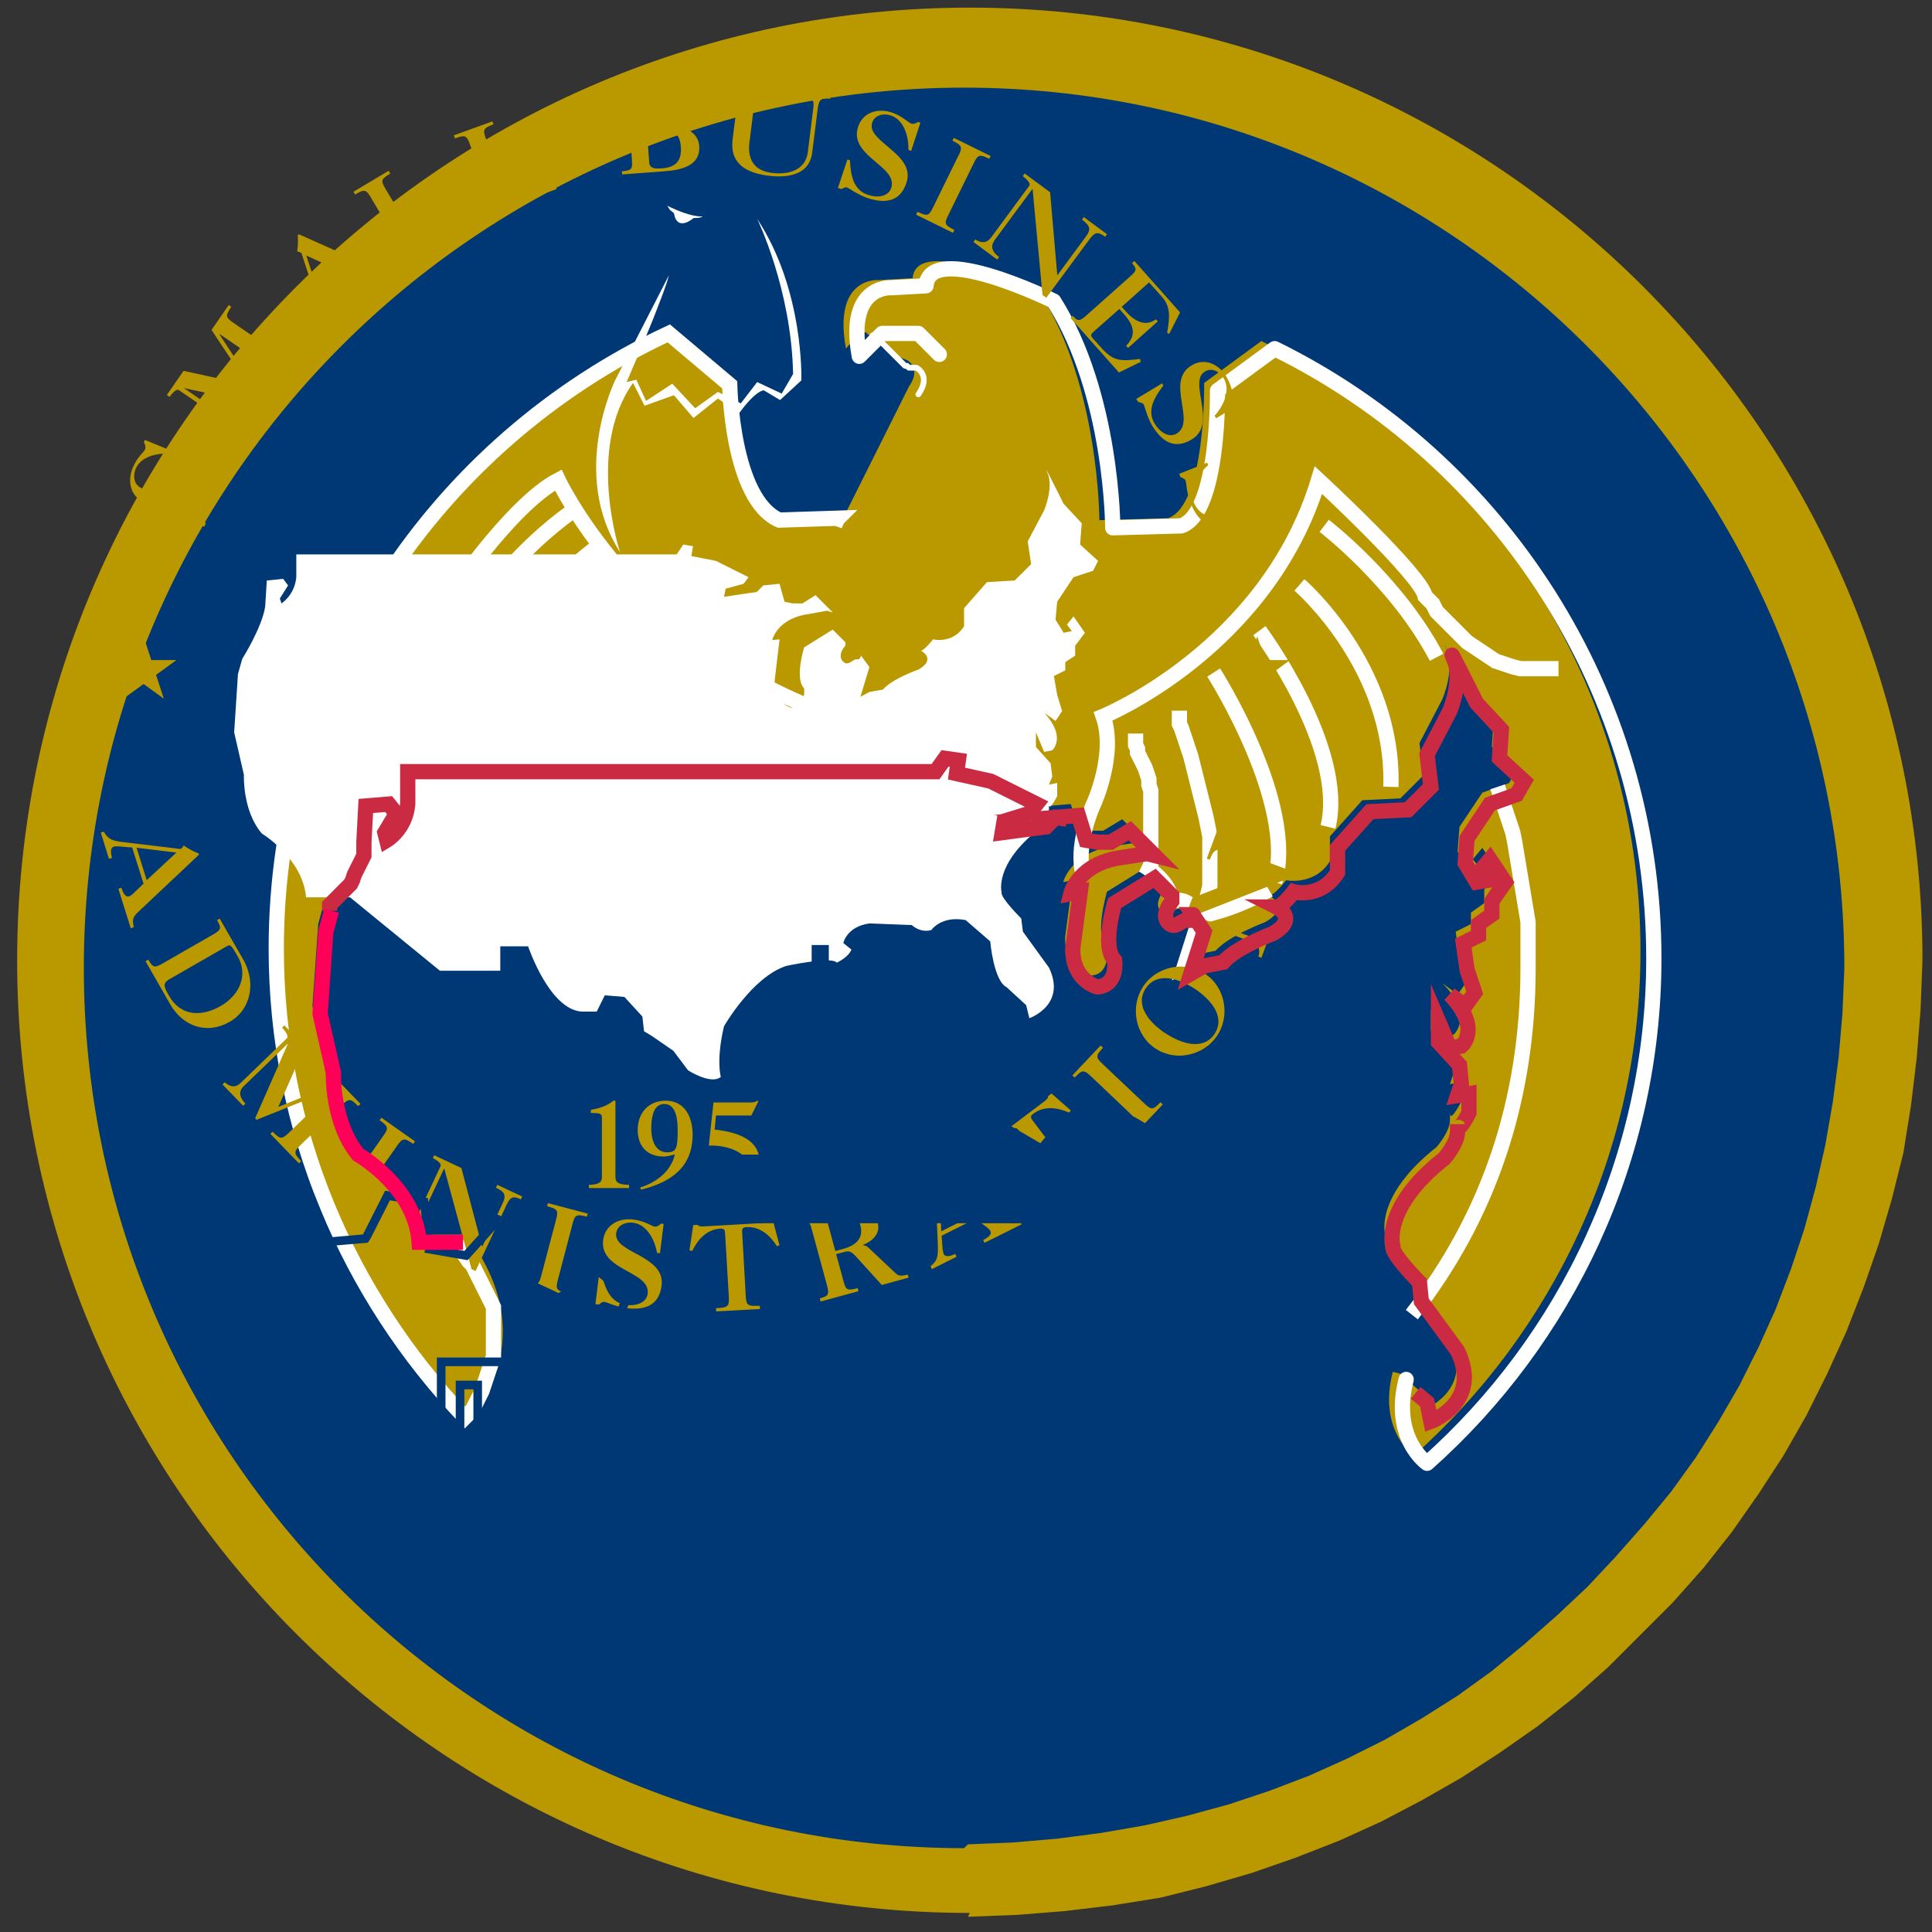 <?xml version="1.0" encoding="UTF-8" standalone="no"?>
<svg xmlns:rdf="http://www.w3.org/1999/02/22-rdf-syntax-ns#" xmlns="http://www.w3.org/2000/svg" height="365" width="365" version="1.1" preserveAspectRatio="none" xmlns:cc="http://creativecommons.org/ns#" xmlns:dc="http://purl.org/dc/elements/1.1/" viewBox="0 0 0.507 0.507">
 <rect x="0" y="0" width="0.507" height="0.507" fill="#333333" stroke="none"/>
 <g stroke-miterlimit="10.433" transform="matrix(.5 0 0 .5 .004 .003)">
  <g stroke-width="0">
   <path d="m0.5 1 0.026-0.001 0.025-0.002 0.025-0.003 0.025-0.004 0.024-0.006 0.024-0.007 0.023-0.008 0.023-0.009 0.022-0.01 0.021-0.011 0.021-0.012 0.02-0.013 0.02-0.014 0.019-0.015 0.018-0.016 0.017-0.017 0.017-0.017 0.016-0.018 0.015-0.019 0.014-0.02 0.013-0.02 0.012-0.021 0.011-0.022 0.01-0.022 0.009-0.023 0.008-0.023 0.007-0.024 0.006-0.024 0.004-0.025 0.003-0.025 0.002-0.025l0.001-0.026c0-0.276-0.224-0.5-0.5-0.5-0.276 0-0.5 0.224-0.5 0.5 0 0.276 0.224 0.5 0.5 0.5z" fill="#ba9900"/>
   <path d="m0.5 0.962 0.024-0.001 0.023-0.002 0.023-0.003 0.023-0.004 0.022-0.005 0.022-0.006 0.021-0.007 0.021-0.008 0.02-0.009 0.02-0.01 0.019-0.011 0.019-0.012 0.018-0.013 0.017-0.014 0.017-0.015 0.016-0.015 0.015-0.016 0.015-0.017 0.014-0.017 0.013-0.018 0.012-0.019 0.011-0.019 0.01-0.02 0.009-0.02 0.008-0.021 0.007-0.021 0.006-0.022 0.005-0.022 0.004-0.023 0.003-0.023 0.002-0.023 0.001-0.024c0-0.255-0.207-0.462-0.462-0.462-0.255 0-0.462 0.207-0.462 0.462 0 0.255 0.207 0.462 0.462 0.462z" fill="#003876"/>
   <path d="m0.727 0.715 0.01 0.009 0.002 0.01s0.027-0.01 0.014-0.037l-0.019-0.026-0.001-0.01s-0.015-0.015-0.014-0.019c0 0-0.006-0.02 0.027-0.046 0 0 0.007-0.008 0.007-0.014v-0.004c0 0.006 0.006-0.006 0.006-0.006v-0.01l-0.006 0.001 0.002-0.006-0.001-0.01-0.011-0.012v-0.011l0.006 0.014 0.006-0.001s0.011-0.01-0.006-0.027l0.008 0.006 0.005-0.007-0.004-0.012-0.002-0.014 0.008-0.004v-0.006l0.007-0.005v-0.007l0.007-0.01-0.008-0.012-0.005 0.006 0.004 0.005-0.006 0.001-0.006-0.01 0.001-0.013 0.012-0.018 0.014-0.005 0.004-0.007-0.013-0.012 0.001-0.015-0.013-0.014s-0.017-0.033-0.012-0.023c0.005 0.011-0.002 0.027-0.002 0.027l-0.012 0.023 0.002 0.017-0.012 0.012-0.02 0.001-0.017 0.019v0.013c-0.008 0.013-0.023 0.01-0.023 0.01s-0.006 0.008-0.009 0.008c0 0 0.012 0.006-0.002 0.014 0 0-0.019 0.007-0.026 0.015l-0.01 0.002-0.007 0.004 0.007-0.022-0.006-0.009c0.001 0-0 0.002-0.001 0.003-0.001 0-0.002-0-0.003 0-0.003 0.001-0.005 0.004-0.008 0.002-0.004-0.003-0.002-0.008 0.001-0.012 0-0.001 0-0.002 0-0.003l-0.009-0.009-0.021 0.013s-0.007 0.023 0 0.03c0 0 0.002 0.014-0.009 0.014 0 0-0.013-0.002-0.013-0.02l0.004-0.03-0.005 0.001s0.004-0.016 0.027-0.019l0.013-0.002 0.004 0.001-0.013-0.013-0.01 0.006h-0.007l-0.006-0.001-0.004-0.013-0.012 0.001 0.006 0.001-0.006-0.001-0.005 0.005-0.008 0.001-0.015 0.002 0.001-0.006 0.013-0.004 0.004-0.005-0.024-0.012-0.018-0.004 0.001-0.007-0.007-0.001-0.005 0.007h-0.277v0.017c-0.001 0.013-0.011 0.019-0.011 0.019l-0.001-0.004 0.006-0.01-0.004-0.005-0.012 0.001-0.001 0.019c-0.002 0.015-0.017 0.038-0.017 0.038l-0.003 0.011-0.003 0.043 0.007 0.031s-0.001 0.026 0.013 0.043c0 0 0.03 0.018 0.032 0.046h0.026l0.002-0.001c0.043 0.056 0.003 0.096 0.003 0.096-0.061-0.064-0.099-0.151-0.099-0.246 0-0.143 0.084-0.266 0.206-0.323l0.032 0.027s0.001 0.06 0.026 0.071l0.031-0.001 0.034-0.068c0.007-0.01-0.001-0.014-0.001-0.014-0.011-0.004-0.022-0.015-0.022-0.015l0.001 0c-0.007 0.003-0.011 0.009-0.011 0.009-0.007-0.038 0.017-0.036 0.017-0.036l0.018-0.001c0.002-0.024 0.067 0.008 0.067 0.008 0.031 0.049 0.031 0.119 0.031 0.119l0.036-0.001c0.02-0.007 0.019-0.071 0.019-0.071l0.03-0.022c0.118 0.058 0.199 0.18 0.199 0.32 0 0.105-0.046 0.2-0.119 0.265 0 0-0.019-0.013-0.011-0.044v-0z" fill="#ba9900"/>
  </g>
  <path stroke-linejoin="round" d="m0.485 0.18-0.001-0.001-0.001-0.001-0.001-0.001-0.001-0.001-0.001-0.001-0.001-0.001-0.001-0.001-0.001-0.001-0.001-0.001-0.001-0.001-0.001-0.001-0.001-0-0.001-0-0.001-0-0.001-0-0.001-0-0.001-0-0.001-0-0.001-0-0.001-0h-0.001-0.001-0.001l-0.001 0-0.001 0-0.001 0-0.001 0-0.001 0-0.002 0-0.001 0.001-0.001 0.001-0.001 0.001-0.001 0.001-0.001 0.001-0.001 0.001-0.001 0.001-0.001 0.001-0.001 0.001-0.001 0.001-0.001 0.001-0.001 0.001-0 0-0 0-0 0-0 0-0 0-0 0-0 0v0 0c-0.007-0.038 0.017-0.036 0.017-0.036l0.018-0.001c0.002-0.024 0.067 0.008 0.067 0.008 0.031 0.049 0.031 0.119 0.031 0.119l0.036-0.001c0.02-0.007 0.019-0.071 0.019-0.071l0.03-0.022c0.118 0.058 0.199 0.18 0.199 0.32 0 0.105-0.046 0.2-0.119 0.265 0 0-0.019-0.013-0.011-0.044" stroke="#fff" stroke-linecap="round" stroke-width=".008" fill="none"/>
  <path stroke-linejoin="round" d="m0.45 0.17v0 0h0v0l0 0 0 0 0 0 0 0 0 0 0 0 0 0 0 0 0 0 0.001 0.001 0.001 0 0.001 0.001 0.001 0.001 0.001 0.001 0.001 0.001 0.001 0.001 0.001 0.001 0.001 0.001 0.001 0.001 0.001 0.001 0.001 0.001 0.001 0.001 0.001 0.001 0.001 0.001 0.001 0.001 0.001 0.001 0.001 0 0.001 0.001 0.001 0 0.001 0 0.001 0 0.001 0s0.008 0.004 0.001 0.014" stroke="#fff" stroke-linecap="round" stroke-width=".003" fill="none"/>
  <path d="m342.24 102.01 1.328 2.125 2.127 1.727c1.727 10.228 10.293 2.59 10.293 2.59 4.25 0 4.715-0.863 4.715-0.863h-0.664-0.664l-0.73-0.066-0.73-0.066-0.73-0.133-0.73-0.133-0.797-0.133-0.732-0.199-0.797-0.199-0.73-0.199-0.797-0.266-0.73-0.199-0.797-0.266-0.73-0.266-0.732-0.266-0.73-0.266-0.664-0.266-0.664-0.266-0.664-0.266-0.598-0.266-0.598-0.266-0.531-0.266-0.531-0.199-0.465-0.199-0.398-0.199-0.398-0.199-0.133-0.066-0.199-0.066-0.133-0.066-0.133-0.066-0.133-0.066-0.066-0.066-0.133-0.066h-0.066v-0.066h-0.066-0.064zm47.152 6.84s17.997 36.859 18.861 81.424l-5.977 10.295-12.885-6.043-8.566 11.156-12.021-5.977-11.955 8.566-12.021-12.883-13.748 9.031-5.113-11.158-5.115 1.264v-0.066l0.066-0.199 0.135-0.199 0.133-0.266 0.133-0.266 0.133-0.398 0.199-0.398 0.199-0.465 0.199-0.531 0.266-0.533 0.266-0.598 0.266-0.664 0.266-0.664 0.664-1.527 0.664-1.594 0.797-1.793 0.797-1.861 0.863-1.992 0.863-2.059 0.863-2.191 0.93-2.191 0.996-2.258 1.926-4.715 1.926-4.717 1.859-4.715 0.863-2.258 0.863-2.258 0.863-2.191 0.799-2.125 0.73-1.992 0.664-1.926 0.664-1.861 0.531-1.66 0.465-1.594 0.199-0.73 0.199-0.664-28.293 55.256s-23.976 48.882 2.59 90.059c0 0-17.997-53.996 6.842-88.73l6.043 11.955 15.408-5.512 10.295 11.953 12.818-10.227 11.156 7.703s7.704-11.156 12.885-12.02l8.568 5.113 11.156-10.295s1.661-47.087-23.178-84.811zm151.73 131.72c0.004 0.08 0.195 0.547 0.627 1.51 3.387 7.771-1.727 19.727-1.727 19.727l-8.635 16.338 1.795 11.953-8.635 8.568-14.545 0.863-12.021 13.682v9.498c-5.977 9.431-16.271 6.84-16.271 6.84s-4.515 5.777-6.375 5.977c0 0 8.501 4.252-1.328 9.896 0 0-13.681 4.716-18.596 10.494l-7.107 1.262-4.715 2.523 4.715-15.607-4.467-6.125c0.164 0.525-0.424 1.553-0.979 1.941-0.465 0.332-1.395-0.066-1.992 0.199-2.059 0.93-3.919 3.121-5.979 1.461-2.856-2.258-1.66-5.912 0.664-8.502 0.332-0.398 0.133-1.328 0.133-1.992l-6.641-6.641-15.01 9.365s-5.114 16.337 0 21.451c0 0 1.261 9.83-6.443 10.295 0 0-9.031-1.727-9.031-14.146l2.59-21.852-3.852 0.398s2.589-11.556 19.326-13.682l9.363-1.727 3.057 0.863-9.033-9.031-6.84 4.316h-5.182l-4.25-0.863-2.59-9.43-8.566 0.863-3.387 3.453-6.045 0.863-11.158 1.66 0.863-4.25 9.432-2.59 2.59-3.453-17.135-8.568-12.885-2.523 0.863-5.18-5.113-0.863-3.455 5.18h-199.64v11.955c-0.863 9.431-7.771 13.748-7.771 13.748l-0.863-2.59 4.316-6.842-2.59-3.453-8.566 0.863-0.863 13.748c-1.727 11.091-12.021 27.361-12.021 27.361l-2.258 7.971-1.992 30.617 5.115 22.314s-0.864 18.862 9.43 30.816c0 0 21.453 12.884 23.18 33.473h23.111l47.154 38.521h31.68v-12.818h14.611s11.158 33.406 28.293 34.27h7.703l4.25-8.566 10.295 0.863 9.432 10.293 0.863 7.705 4.25 2.59 11.156 7.703 7.705 10.229s12.021 7.77 17.201 3.453c0 0-2.59-8.566 1.66-26.564 0 0 14.611-25.702 32.609-31.68 0 0 23.976-5.18 26.566-1.727 0 0 5.976-2.591 7.703-6.842l-4.25-3.453s1.661-8.568 13.682-10.295l22.25 0.863s4.316 4.317 10.293 2.59c0 0 5.18-7.703 17.998-5.18l12.885 11.156s1.727 20.589 8.568 24.043l10.293 9.432 1.662 6.84s19.724-6.841 10.293-26.566l-13.682-18.861-0.863-6.906s-11.156-11.091-10.293-13.682c0 0-4.251-14.545 19.725-33.406 0 0 5.113-6.044 5.113-10.295v-2.59c0 4.317 4.318-4.25 4.318-4.25v-6.906l-4.318 0.863 1.727-4.252-0.863-6.906-7.703-8.568v-7.703l4.316 10.293 4.252-0.863s7.703-6.84-4.252-19.725l5.979 4.316 3.453-5.18-2.59-8.5-1.727-9.896v-0.002l5.977-2.988v-4.316l5.182-3.387v-5.182l5.113-6.84-5.977-8.568-3.455 4.318 2.59 3.387-4.316 0.863-4.252-6.842 0.863-9.43 8.568-12.885 10.295-3.387 2.59-5.182-9.432-8.566 0.863-11.158-9.498-10.229s-9.152-18.407-9.127-17.848zm-97.285 97.398c-0.033-0.104-0.083-0.195-0.182-0.25l0.182 0.25z" transform="scale(.001)" stroke-width="0" fill="#fff"/>
  <path d="m0.588 0.379 0 0v0l0 0 0 0 0 0 0 0 0 0 0 0.001 0 0.001 0 0.001 0 0.001 0 0.002 0.001 0.002 0 0.002 0.001 0.002 0.001 0.002 0.001 0.002 0.001 0.002 0.001 0.003 0.001 0.003 0 0.003 0.001 0.003 0 0.003 0 0.003 0 0.003 0 0.003 0 0.003 0 0.003 0 0.003 0 0.003v0.003l-0 0.003-0 0.003-0 0.003-0 0.003-0.001 0.002s0.011 0.007 0.012 0.017c0 0 0.011-0.004 0.014 0.011l-0.007 0.022 0.007-0.004m-0.01-0.129 0 0 0 0 0 0 0 0 0 0.001 0 0.001 0 0.001 0 0.001 0 0.001 0 0.001 0 0.001 0.001 0.002 0.001 0.003 0.001 0.003 0.001 0.003 0.001 0.003 0.001 0.003 0.001 0.004 0.001 0.004 0.001 0.004 0.001 0.004 0.001 0.004 0.001 0.004 0.001 0.004 0.001 0.004 0.001 0.005 0.001 0.005 0 0.005 0 0.004 0 0.005v0.004l-0 0.004-0 0.004-0.001 0.004-0.001 0.004-0.001 0.002-0.001 0.002-0.001 0.002-0.001 0.002s0.018-0.003 0.037-0.014m-0.029-0.114s0.044 0.069 0.032 0.11m-0.008-0.132s0.046 0.062 0.036 0.103m-0.015-0.127s0.05 0.043 0.048 0.106m-0.035-0.137s0.038 0.029 0.059 0.069m0.032 0.068 0.002 0.006 0.002 0.006 0.002 0.006 0.002 0.006 0.001 0.005 0.001 0.006 0.001 0.006 0.001 0.006 0.001 0.006 0.001 0.006 0.001 0.006 0.001 0.006 0 0.006 0 0.006 0 0.006 0 0.006c0 0.07-0.021 0.131-0.061 0.182m-0.501-0.037l0.002 0.003 0.002 0.003 0.002 0.003 0.002 0.002 0.001 0.002 0.001 0.002 0.001 0.002 0.001 0.002 0.001 0.002 0.001 0.002 0.001 0.002 0.001 0.002 0.001 0.002 0.001 0.002 0.001 0.002 0 0.002 0 0.002 0 0.002 0 0.002 0 0.002 0 0.002 0 0.002-0 0.004-0 0.004-0 0.004-0.001 0.003-0.001 0.003-0.001 0.003-0.001 0.003-0.001 0.003-0.001 0.003-0.001 0.002-0.001 0.002-0.001 0.002-0.001 0.002-0.001 0.002-0.001 0.001-0.001 0.001-0.001 0.001-0.001 0.001-0 0-0 0-0 0-0 0-0 0c-0.061-0.064-0.099-0.151-0.099-0.246 0-0.143 0.084-0.266 0.206-0.323l0.032 0.027s0.001 0.06 0.026 0.071l0.031-0.001s-0.001 0.001-0.002 0.004m-0.259 0.072 0 0h0l0 0 0 0 0 0 0 0 0 0 0.001 0 0.001 0 0.001 0 0.001 0 0.002 0 0.002 0 0.002 0 0.002 0 0.002 0h0.002l0.002-0 0.002-0 0.002-0 0.002-0.001 0.003-0.001 0.003-0.001 0.003-0.001 0.001-0.001 0.001-0.001 0.001-0.001 0.001-0.001 0.001-0.001 0.001-0.001 0.001-0.001 0.001-0.001 0.001-0.001 0.001-0.001 0.001-0.001 0.001-0.001 0.001-0.001 0.001-0.001 0.001-0.001 0.001-0.001 0.001-0.002 0.001-0.002 0.001-0.002 0.001-0.002 0.001-0.002 0.001-0.002s0.034-0.051 0.059-0.064c0 0 0.038 0.081 0.132 0.119m-0.124-0.103s-0.062 0.04-0.088 0.126m0.025-0.054v0 0l-0 0v0 0.001l0 0.001v0.001l0 0.001 0 0.001 0 0.001 0 0.001 0 0.001 0 0.001 0 0.002 0.001 0.002 0.001 0.002 0.001 0.002 0.001 0.002 0.001 0.002 0.001 0.002 0.001 0.002 0.001 0.002 0.001 0.002 0.002 0.002 0.002 0.002 0.002 0.002 0.002 0.002 0.002 0.002 0.001 0.001 0.001 0.001 0.001 0.001 0.001 0.001 0.001 0.001 0.001 0.001 0.001 0.001 0.001 0.001s-0.013-0.055 0.05-0.101m-0.017 0.104s-0.014-0.04 0.039-0.08m-0.001 0.08s-0.004-0.037 0.026-0.058m0.014 0.058s-0.006-0.03 0.011-0.039m0.018 0.039s-0.004-0.025 0.004-0.027m0.409-0.012-0.002 0-0.002 0h-0.002-0.002l-0.002-0-0.002-0-0.002-0-0.002-0-0.002-0-0.002-0-0.004-0.001-0.003-0.001-0.003-0.001-0.003-0.001-0.003-0.002-0.003-0.002-0.003-0.002-0.003-0.002-0.003-0.002-0.002-0.002-0.002-0.002-0.002-0.002-0.002-0.002-0.002-0.002-0.002-0.002-0.002-0.002-0.002-0.002-0.001-0.002-0.001-0.002-0.001-0.001-0.001-0.001-0.001-0.001-0.001-0.001-0-0-0-0-0-0-0-0-0-0-0-0v-0c-0.002-0.011-0.056-0.061-0.056-0.061-0.027 0.089-0.113 0.124-0.113 0.124 0.007 0.02-0.005 0.046-0.005 0.046s-0.009 0.019-0.006 0.035" stroke="#fff" stroke-width=".008" fill="none"/>
  <path d="m374.98 37.523-0.266 1.662c3.918 0.465 4.981 2.257 4.516 6.441l-2.723 21.518c-1.594 12.619 6.973 17.535 18.596 19.062 9.763 1.195 21.65 0.066 23.178-12.154l2.924-23.18c0.598-4.981 2.124-5.578 6.508-5.047l0.199-1.66-15.01-1.926-0.199 1.66c4.982 0.664 6.776 1.859 6.178 6.641l-2.922 23.445c-1.262 9.63-10.628 11.821-18.73 10.758l-0.664-0.066-0.664-0.133-0.664-0.133-0.664-0.133-0.598-0.199-0.664-0.199-0.598-0.199-0.598-0.199-0.531-0.266-0.598-0.332-0.531-0.266-0.531-0.398-0.531-0.332-0.465-0.398-0.465-0.465-0.398-0.465-0.398-0.465-0.398-0.531-0.332-0.531-0.332-0.598-0.332-0.664-0.266-0.664-0.199-0.664-0.199-0.797-0.199-0.73-0.133-0.863-0.066-0.863-0.066-0.863v-0.996-0.465l0.066-0.533v-0.465l0.066-0.531 0.066-0.531 0.066-0.531 2.656-21.518c0.664-5.313 1.261-5.711 6.973-5.047l0.199-1.66-20.256-2.525zm-35.619 1.59c-1.601-0.025-3.155 0.039-4.562 0.139l-19.592 1.461 0.133 1.727h0.199l0.266-0.066h0.199 0.199 0.199 0.199 0.199 0.199 0.199 0.199 0.332 0.332 0.332l0.266 0.066h0.266l0.199 0.066 0.266 0.066 0.199 0.133 0.199 0.066 0.199 0.133 0.133 0.133 0.133 0.133 0.133 0.133 0.133 0.199 0.133 0.199 0.133 0.266 0.066 0.199 0.066 0.266 0.066 0.266 0.068 0.332 0.066 0.133v0.199l0.066 0.133v0.199 0.199l0.066 0.199v0.199l0.066 0.199v0.199 0.199 0.266l0.066 0.199v0.266 0.199l2.258 29.82c0.399 5.247-0.134 5.777-5.248 6.242l0.133 1.66 22.184-1.66c8.966-0.664 18.994-2.921 18.264-13.281-0.598-7.505-7.97-10.162-14.346-10.959v-0.066c5.38-1.461 10.494-5.048 10.029-11.225-0.54-7.393-8.359-9.13-15.297-9.236zm-3.361 1.836c6.204 0.039 9.152 1.979 9.559 7.732 0.465 5.977-2.39 9.963-8.633 10.561l-5.646 0.398-1.195-15.807c-0.199-2.391 0.201-2.523 3.057-2.789 1.021-0.066 1.973-0.101 2.859-0.096zm118.57 11.158c-5.33-0.022-10.287 2.618-12.18 8.396-2.59 7.771 2.724 12.951 8.17 17.6 5.446 4.649 11.09 8.767 9.164 14.611-1.528 4.45-7.107 5.246-12.088 3.586-7.77-2.59-9.098-10.028-9.562-18.197l-1.328-0.398-4.982 14.943 1.795 0.598c0.93-0.531 2.258-1.129 2.922-0.863 0.664 0.199 2.191 1.262 4.117 2.391 1.992 1.062 4.252 2.39 6.576 3.121 9.298 3.055 17.201 2.193 20.588-7.969 2.524-7.638-2.791-13.017-8.369-17.732-5.513-4.782-11.289-8.833-9.629-13.814 1.395-4.184 6.109-4.983 9.762-3.787 7.172 2.391 9.432 11.491 9.232 18.066l1.461 0.531 4.848-14.811-1.262-0.398c-0.863 0.73-2.457 1.262-3.652 0.863-0.598-0.199-1.727-1.195-3.453-2.324-1.66-1.262-3.986-2.592-6.775-3.522-1.76-0.581-3.577-0.883-5.354-0.891zm-204.12 5.607-20.256 7.305 0.598 1.594 0.266-0.066 0.199-0.066 0.266-0.133 0.199-0.066 0.266-0.066 0.199-0.066 0.199-0.066 0.199-0.066 0.199-0.066 0.199-0.066 0.199-0.066h0.199l0.199-0.066 0.133-0.066h0.199l0.133-0.066h0.332l0.266-0.066h0.266 0.266 0.266 0.199l0.266 0.066 0.199 0.066 0.199 0.133 0.199 0.133 0.133 0.133 0.199 0.133 0.133 0.199 0.199 0.199 0.133 0.199 0.133 0.266 0.199 0.266 0.133 0.332 0.133 0.266 0.066 0.199 0.066 0.199 0.133 0.133 0.066 0.199 0.066 0.199 0.066 0.199 0.066 0.266 0.066 0.199 0.133 0.199 0.066 0.266 10.229 28.027c1.794 4.981 1.462 5.646-3.918 7.639l0.598 1.594 38.453-14.014-1.062-13.549-1.527 0.332c-1.86 11.091-4.981 14.212-15.275 17.932-5.911 2.192-7.105 1.926-8.898-2.988l-10.21-28.032c-1.86-4.981-1.462-5.644 3.918-7.703l-0.598-1.527zm87.84 3.231c6.192 0.122 10.528 2.672 11.051 10.053 0.531 7.173-2.456 10.758-9.695 11.355h-0.664l-0.664 0.066h-0.332-0.266-0.332-0.266-0.332-0.266-0.266l-0.334-0.066h-0.266l-0.199-0.066-0.266-0.066-0.266-0.066-0.199-0.066-0.266-0.133-0.199-0.066-0.199-0.133-0.199-0.133-0.133-0.133-0.199-0.133-0.133-0.199-0.133-0.199-0.133-0.199-0.066-0.133-0.066-0.066v-0.133l-0.066-0.133-0.066-0.133v-0.133l-0.066-0.133v-0.133l-0.066-0.199v-0.133-0.133-0.199l-1.328-17.799 4.117-0.266c0.955-0.075 1.879-0.107 2.764-0.09zm154.31 5.402-0.732 1.461 0.266 0.133 0.199 0.133 0.199 0.133 0.266 0.066 0.201 0.133 0.199 0.133 0.199 0.066 0.199 0.133 0.133 0.066 0.199 0.133 0.199 0.066 0.133 0.133 0.133 0.066 0.199 0.133 0.266 0.199 0.266 0.133 0.199 0.199 0.199 0.199 0.199 0.199 0.133 0.199 0.133 0.201 0.133 0.199 0.066 0.199 0.066 0.199 0.066 0.199v0.199 0.266 0.266 0.199l-0.066 0.266-0.066 0.332-0.133 0.266-0.066 0.332-0.133 0.332-0.199 0.332-0.066 0.199-0.066 0.199-0.066 0.199-0.133 0.199-0.066 0.199-0.133 0.199-0.066 0.199-0.133 0.199-13.15 26.83c-2.324 4.782-3.056 4.916-8.236 2.459l-0.73 1.527 19.326 9.496 0.73-1.527c-5.114-2.524-5.446-3.253-3.055-7.969l13.15-26.832c2.324-4.782 3.056-4.981 8.236-2.523l0.73-1.461-19.326-9.498zm-296.61 17.268-18.465 11.025 0.863 1.461 0.199-0.133 0.266-0.133 0.199-0.133 0.199-0.133 0.199-0.133 0.199-0.066 0.199-0.133 0.201-0.066 0.199-0.133 0.133-0.066 0.199-0.133 0.199-0.066 0.133-0.066 0.199-0.066 0.266-0.133 0.332-0.133 0.266-0.066 0.266-0.066 0.266-0.066h0.199 0.266 0.199 0.266l0.199 0.066 0.199 0.066 0.199 0.133 0.199 0.133 0.199 0.133 0.199 0.199 0.199 0.133 0.199 0.266 0.199 0.199 0.199 0.266 0.199 0.332 0.199 0.266 0.133 0.199 0.133 0.133 0.066 0.199 0.133 0.199 0.133 0.199 0.133 0.199 0.066 0.199 0.133 0.199 15.275 25.637c2.723 4.582 2.524 5.314-2.324 8.303l0.797 1.395 35.199-20.988-3.586-13.15-1.395 0.664c0.199 11.224-2.259 14.878-11.689 20.523-5.446 3.254-6.642 3.121-9.299-1.328l-15.31-25.628c-2.723-4.583-2.522-5.248 2.393-8.236l-0.863-1.461zm333.8 1.461-0.996 1.328c1.063 0.93 4.516 3.521 3.387 5.115l-19.99 27.098c-2.192 2.989-5.048 3.188-8.303 1.062l-0.996 1.328 12.486 9.23 0.996-1.328-0.266-0.266-0.332-0.199-0.266-0.266-0.266-0.199-0.266-0.266-0.266-0.266-0.199-0.199-0.266-0.266-0.199-0.266-0.199-0.266-0.133-0.199-0.199-0.266-0.133-0.266-0.133-0.266-0.133-0.332-0.133-0.266-0.066-0.266-0.066-0.266-0.066-0.266v-0.332-0.266-0.332-0.266l0.066-0.332 0.066-0.266 0.133-0.332 0.066-0.332 0.199-0.266 0.133-0.332 0.199-0.332 0.199-0.332 0.199-0.332 19.791-26.766 0.133 0.133 5.182 55.455 1.992 1.461 22.779-30.816c2.922-3.985 4.583-3.785 8.104-1.195l0.996-1.328-12.221-9.031-0.93 1.395c4.051 2.989 4.981 4.914 2.125 8.766l-15.076 20.457-3.785-43.635-13.35-9.83zm-381.08 31.985c-0.074 0.015-0.135 0.048-0.201 0.098-0.199 0.133-0.199 0.332-0.199 0.996 0.266 2.723-0.066 5.381-0.332 7.904 0.598-0.199 1.461 0.332 2.258 0.797l8.699 26.633c2.325 7.173 2.789 9.365-0.066 13.217l1.129 1.262 10.361-9.1-1.131-1.262c-2.59 2.324-4.515 2.59-5.578 1.395-0.465-0.531-1.328-2.39-1.926-4.25l-1.66-4.65 14.213-12.42 4.648 2.061c1.129 0.464 3.389 1.261 4.318 2.258 0.93 1.129 0.797 2.722-2.258 5.379l1.062 1.262 15.541-13.613-1.129-1.264c-2.922 2.125-4.252 2.59-7.838 0.93l-38.52-17.201c-0.847-0.349-1.171-0.473-1.393-0.43zm4.049 11.057 19.193 8.701-12.752 11.156-6.441-19.857zm434.62 2.856-1.264 1.129 0.266 0.266 0.199 0.266 0.199 0.266 0.201 0.266 0.199 0.201 0.133 0.266 0.133 0.199 0.133 0.199 0.133 0.199 0.066 0.199 0.066 0.199 0.066 0.199v0.199l0.066 0.199v0.199l-0.066 0.133v0.199l-0.066 0.199-0.066 0.199-0.133 0.199-0.133 0.199-0.133 0.199-0.066 0.133-0.066 0.133-0.133 0.066-0.066 0.133-0.133 0.133-0.068 0.066-0.133 0.133-0.133 0.133-0.066 0.133-0.133 0.133-0.133 0.133-0.133 0.133-0.199 0.133-0.133 0.133-0.133 0.133-0.199 0.133-0.133 0.199-0.199 0.133-0.133 0.133-0.199 0.199-22.314 19.857c-3.985 3.52-4.714 3.454-7.438 0.465l-1.195 1.129 25.436 28.625 11.424-5.578-0.332-1.527c-9.763 1.063-13.681 1.726-20.455-5.979l-4.318-4.781c-1.461-1.66-1.129-2.191 0.664-3.785l13.217-11.689 2.391 2.656c6.11 6.907 5.977 11.556 1.195 16.67l0.996 1.129 15.607-13.947-0.996-1.062c-5.712 4.118-11.423 0.731-15.541-3.918l-2.391-2.656 14.346-12.818 6.773 7.572c4.383 4.981 4.253 10.095 2.725 18.928l1.062 0.531 5.711-11.291-23.975-26.965zm-475.33 23.113-9.031 13.082 19.127 28.824-33.805-7.371-8.768 12.686 1.395 0.996c0.863-1.063 3.388-4.648 4.982-3.519l27.76 18.994c3.055 2.125 3.32 4.98 1.328 8.301l1.397 0.93 8.766-12.818-1.328-0.93c-2.324 3.321-5.181 5.116-8.834 2.658l-26.365-18.131 0.066-0.066 41.707 8.965 0.598-0.863h0.002l-23.844-36.264 0.133-0.199 26.898 18.465c4.383 2.989 4.45 3.719 1.262 8.5l1.395 0.93 12.154-17.732-1.395-0.93c-3.254 4.715-3.986 4.848-8.369 1.859l-24.639-16.936c-4.383-2.989-4.452-3.719-1.264-8.5l-1.328-0.93zm511.88 29.881c-2.138-0.058-4.356 0.491-6.535 1.799-7.04 4.25-6.375 11.622-5.246 18.729 1.063 7.106 2.657 13.88-2.59 17.068-3.985 2.391-8.767-0.664-11.49-5.113-4.251-7.04-0.399-13.614 4.516-20.123l-0.664-1.129-13.549 8.168 0.996 1.594c1.063 0.199 2.393 0.598 2.791 1.195 0.399 0.598 0.863 2.39 1.594 4.516 0.731 2.125 1.66 4.583 2.922 6.643 5.048 8.368 11.622 12.883 20.854 7.305 6.841-4.118 6.311-11.689 5.182-18.861-1.129-7.239-2.856-14.013 1.66-16.736 3.786-2.324 7.902 0.199 9.828 3.453 3.919 6.442-0.265 14.81-4.715 19.725l0.797 1.33 13.283-8.037-0.664-1.129c-1.195 0-2.723-0.664-3.32-1.727-0.399-0.531-0.533-2.059-1.065-4.051-0.531-1.993-1.394-4.517-2.922-7.041-2.648-4.383-6.96-7.448-11.662-7.576zm-555.92 40.914-0.465 1.264c0.664 0.93 1.063 2.59 0.598 3.719-0.199 0.598-1.328 1.66-2.59 3.254-1.328 1.594-2.855 3.787-3.918 6.51-2.856 6.973-1.263 15.01 6.242 18.064 7.638 3.122 13.084-1.792 18.131-6.973 5.048-5.114 9.563-10.428 15.209-8.104 4.317 1.727 4.715 7.439 2.723 12.221-3.055 7.637-10.626 8.5-18.795 8.367l-0.531 1.264 14.611 5.977 0.73-1.66c-0.465-0.996-0.996-2.391-0.664-3.055 0.266-0.664 1.33-2.058 2.658-3.918 1.195-1.86 2.656-4.053 3.586-6.311 3.719-9.099 3.386-17.001-6.576-21.119-7.438-2.989-13.149 1.925-18.264 7.106-5.114 5.247-9.564 10.693-14.412 8.701-4.118-1.727-4.516-6.443-3.121-10.029 2.856-6.973 12.087-8.566 18.662-7.969l0.598-1.395v-0.002l-14.412-5.912zm578.5 4.34c-1.338 0.058-2.727 0.35-4.146 0.91-7.638 2.989-8.17 10.427-8.236 17.6-0.066 7.106 0.399 14.146-5.312 16.404-4.317 1.727-8.568-2.124-10.494-6.973-3.055-7.571 1.794-13.415 7.771-19.061l-0.531-1.262-14.678 5.844 0.664 1.727c1.063 0.398 2.391 0.996 2.656 1.66 0.2 0.664 0.465 2.457 0.73 4.648 0.399 2.258 0.93 4.849 1.859 7.107 3.586 9.098 9.366 14.61 19.328 10.625 7.438-2.989 8.168-10.493 8.234-17.732 0.066-7.372-0.532-14.345 4.383-16.271 4.118-1.66 7.771 1.527 9.166 5.047 2.789 6.974-2.722 14.546-7.902 18.664l0.531 1.461 14.477-5.779-0.531-1.195c-1.129-0.199-2.523-1.129-2.988-2.258-0.199-0.598-0.199-2.124-0.398-4.184-0.132-2.059-0.598-4.715-1.727-7.438-2.212-5.666-7.056-9.798-12.855-9.545zm-579.16 98.738-4.051 12.486h-13.15l10.627 7.771-4.051 12.484 10.625-7.703 10.627 7.703-4.051-12.484 10.625-7.771h-13.148l-4.053-12.486zm584.52 0-4.053 12.486h-13.15l10.627 7.771-4.051 12.484 10.627-7.703 10.625 7.703-4.051-12.484 10.627-7.771h-13.15l-4.051-12.486zm-21.254 102.48-5.246 14.213 1.594 0.531c1.727-4.715 3.319-6.176 7.836-4.516l23.777 8.768-40.779 15.807-5.777 15.541 1.594 0.598c0.598-1.262 2.125-5.314 3.984-4.65l31.547 11.689c3.454 1.262 4.451 3.919 3.322 7.639l1.594 0.598 5.379-14.611-1.527-0.531-0.133 0.332-0.133 0.332-0.199 0.332-0.133 0.332-0.133 0.332-0.199 0.332-0.199 0.266-0.133 0.266-0.199 0.266-0.199 0.266-0.199 0.266-0.199 0.199-0.199 0.266-0.199 0.199-0.266 0.199-0.199 0.133-0.266 0.199-0.266 0.133-0.266 0.133-0.266 0.066-0.266 0.133-0.266 0.066-0.332 0.066h-0.266l-0.332 0.066h-0.332l-0.332-0.066-0.332-0.066-0.398-0.066-0.332-0.066-0.398-0.133-0.35-0.14h-0.002l-31.215-11.49v-0.199l51.938-20.389 0.863-2.324-35.932-13.283c-4.716-1.727-4.981-3.322-3.453-7.439l-1.594-0.598zm-584.13 0.06l-1.594 0.465 4.316 13.812 1.594-0.531c-1.063-3.454-0.598-5.379 0.93-5.91 0.731-0.199 2.724-0.199 4.717 0.066l4.914 0.398 5.977 18.994-3.785 3.586c-0.863 0.863-2.523 2.656-3.785 3.055-1.395 0.399-2.789-0.464-4.051-4.516l-1.594 0.531 6.508 20.723 1.594-0.531c-0.797-3.719-0.731-5.181 2.191-7.904l31.017-29.23c0.93-0.863 1.062-0.996 0.93-1.328-0.066-0.199-0.199-0.332-0.863-0.598-2.59-0.93-4.914-2.391-7.172-3.852-0.067 0.665-0.863 1.328-1.527 1.859l-28.16-3.39c-7.505-0.8-9.697-1.39-12.155-5.71zm17.201 8.434 20.92 2.523-15.607 14.479-5.312-17.002zm43.635 37.191-1.395 0.797c2.39 4.317 2.256 5.048-2.393 7.705l-25.9 14.877c-4.583 2.656-5.314 2.392-7.838-1.859l-1.395 0.863 12.885 22.514c6.708 11.689 19.26 16.14 31.215 9.299l1.129-0.664 0.996-0.732 0.996-0.73 0.863-0.797 0.863-0.863 0.797-0.797 0.732-0.93 0.664-0.93 0.598-0.93 0.598-0.996 0.465-0.996 0.465-1.062 0.398-0.996 0.398-1.129 0.266-1.065 0.199-1.062 0.199-1.129 0.133-1.129 0.066-1.129 0.066-1.129-0.066-1.195-0.066-1.129-0.133-1.129-0.199-1.195-0.199-1.129-0.332-1.129-0.332-1.129-0.332-1.129-0.465-1.062-0.465-1.129-0.531-1.062-0.598-1.062h-0.002l-12.352-21.52zm4.844 14.039c0.987-0.1 1.946 1.072 4.586 5.754 5.579 9.696 1.197 20.255-8.965 26.1-10.161 5.778-20.921 5.38-27.098-5.379l-0.133-0.266-0.133-0.266-0.133-0.266-0.133-0.199-0.133-0.266-0.133-0.199-0.133-0.266-0.133-0.199-0.066-0.199-0.133-0.199-0.199-0.398-0.133-0.398-0.199-0.332-0.133-0.398-0.066-0.332-0.133-0.266-0.066-0.332-0.066-0.266v-0.266-0.266-0.266l0.066-0.266 0.066-0.199 0.066-0.266 0.133-0.199 0.133-0.199 0.133-0.266 0.199-0.199 0.199-0.199 0.266-0.199 0.266-0.201 0.266-0.199 0.332-0.266 0.332-0.199 0.398-0.199 0.398-0.266 0.199-0.066 0.199-0.133v0.002l29.023-16.67c0.399-0.233 0.73-0.408 1.059-0.441zm500.11 11.137c-7.97-0.163-15.877 3.689-20.322 10.488-6.84 10.427-4.318 25.37 6.441 32.477l1.062 0.666 1.064 0.598 1.062 0.531 1.062 0.398 1.062 0.398 1.129 0.332 1.129 0.332 1.129 0.199 1.129 0.133 1.129 0.133 1.129 0.066h1.129l1.129-0.066 1.129-0.133 1.129-0.199 1.129-0.199 1.129-0.266 1.062-0.332 1.062-0.332 1.064-0.465 0.996-0.465 1.062-0.465 0.996-0.598 0.93-0.598 0.93-0.666 0.93-0.664 0.863-0.797 0.797-0.797 0.797-0.797 0.73-0.863 0.73-0.93 0.664-0.93c6.84-10.361 4.318-25.37-6.508-32.477-3.721-2.443-7.913-3.63-12.088-3.715zm-8.65 6.068c5.156 0.05 10.86 2.591 15.492 5.617 8.169 5.446 16.272 14.612 10.361 23.578-5.911 9.032-17.601 5.18-25.77-0.266l-0.797-0.465-0.73-0.531-0.797-0.598-0.73-0.598-0.73-0.598-0.732-0.598-0.73-0.598-0.664-0.664-0.664-0.664-0.664-0.732-0.664-0.664-0.598-0.73-0.531-0.73-0.531-0.73-0.465-0.73-0.465-0.797-0.398-0.797-0.398-0.732-0.332-0.797-0.266-0.797-0.199-0.863-0.199-0.797-0.066-0.797-0.066-0.863v-0.797l0.066-0.863 0.133-0.863 0.266-0.797 0.266-0.863 0.332-0.863 0.266-0.398 0.199-0.465 0.266-0.398 0.266-0.398h0.002c2.586-3.923 6.265-5.39 10.275-5.352zm-462.36 24.811-1.195 1.129c0.863 1.063 3.852 4.25 2.457 5.644l-24.176 23.379c-2.656 2.59-5.512 2.325-8.367-0.332l-1.195 1.195 10.826 11.158 1.195-1.129c-2.856-2.989-4.051-6.111-0.797-9.232l22.979-22.182 0.066 0.066-17.135 39.051 0.73 0.797 40.248-16.139 0.199 0.133-23.379 22.713c-3.852 3.653-4.581 3.587-8.633-0.465l-1.195 1.129 15.01 15.475 1.195-1.129c-3.985-4.184-4.051-4.913-0.199-8.633l21.451-20.721c3.852-3.719 4.583-3.653 8.635 0.465l1.193-1.195-11.023-11.424-32.078 13.018 13.947-31.68-10.76-11.092zm428.37 10.561-14.811 15.674 1.264 1.129 0.133-0.199 0.199-0.199 0.199-0.199 0.133-0.133 0.199-0.199 0.133-0.133 0.199-0.133 0.133-0.199 0.133-0.133 0.133-0.133 0.199-0.133 0.133-0.133 0.133-0.133 0.133-0.066 0.266-0.266 0.266-0.133 0.199-0.199 0.266-0.133 0.266-0.133 0.199-0.066 0.199-0.066 0.266-0.066h0.199 0.199 0.199l0.266 0.066 0.199 0.066 0.266 0.066 0.199 0.066 0.266 0.133 0.266 0.199 0.199 0.133 0.266 0.199 0.332 0.266 0.133 0.133 0.133 0.066 0.133 0.133 0.199 0.133 0.133 0.199 0.133 0.133 0.199 0.133 0.133 0.133 0.199 0.199 0.199 0.133 21.65 20.588c3.852 3.653 3.786 4.383-0.066 8.633l1.195 1.129 14.811-15.605-1.195-1.195c-3.985 4.118-4.714 4.184-8.566 0.531l-21.719-20.523c-3.852-3.653-3.785-4.383 0.133-8.633l-1.262-1.129zm-25.701 25.17-1.859 1.395c0.132 1.129-1.196 2.125-2.125 2.856l-24.242 18.33c-0.93 0.731-2.324 1.662-3.32 1.264l-1.859 1.395 5.711 12.154 1.395-0.533c-0.93-6.774 0.001-13.615 5.779-17.998 1.66-1.262 2.391-0.665 3.586 0.863l19.791 26.234c3.187 4.251 3.055 4.982-2.125 8.967l1.062 1.262 18.33-13.814-0.996-1.395-0.266 0.199-0.199 0.199-0.266 0.133-0.199 0.199-0.199 0.133-0.199 0.133-0.199 0.133-0.199 0.199-0.199 0.133-0.199 0.066-0.199 0.133-0.199 0.133-0.133 0.133-0.199 0.066-0.133 0.133-0.199 0.066-0.133 0.066-0.199 0.066-0.133 0.133-0.133 0.066-0.266 0.066-0.266 0.133-0.266 0.066-0.266 0.066h-0.266-0.199l-0.266-0.066h-0.199l-0.199-0.066-0.266-0.133-0.199-0.133-0.199-0.133-0.199-0.133-0.266-0.199-0.199-0.199-0.268-0.266-0.199-0.266-0.266-0.266-0.266-0.332-0.266-0.332-0.133-0.199-0.133-0.133-0.133-0.199-0.197-0.199-19.791-26.301c-1.129-1.461-1.528-2.324 0.133-3.586 5.778-4.384 12.684-3.387 18.861-0.664l0.93-1.129-10.096-8.9zm-202.56 3.785c-8.966 0-14.678 6.376-14.678 15.342 0 8.435 4.915 13.947 13.482 13.947 1.992 0 4.051-0.531 5.977-1.129l-0.199 0.797-0.199 0.863-0.266 0.73-0.266 0.797-0.332 0.73-0.398 0.73-0.398 0.732-0.398 0.73-0.465 0.664-0.465 0.664-0.465 0.664-0.531 0.664-0.531 0.598-0.598 0.598-0.598 0.598-0.598 0.531-0.598 0.531-0.664 0.531-0.664 0.465-0.664 0.531-0.664 0.465-0.732 0.398-0.73 0.465-0.73 0.398-0.73 0.398-0.73 0.332-0.73 0.332-0.732 0.332-0.797 0.332-0.73 0.266-0.797 0.266-0.729 0.199 0.398 1.195c15.209-3.719 27.098-11.424 27.098-28.891 0-9.032-3.985-17.799-14.146-17.799zm73.318 0c-6.774 0-10.691 4.052-12.418 10.428l1.262 0.398c1.461-2.722 4.249-5.047 7.438-5.047 3.985 0 7.307 2.457 7.307 6.641v0.266 0.199l-0.066 0.531-0.133 0.398-0.066 0.465-0.199 0.398-0.199 0.398-0.199 0.4-0.199 0.398-0.266 0.332-0.332 0.332-0.266 0.332-0.332 0.332-0.398 0.266-0.332 0.332-0.398 0.266-0.4 0.199-0.398 0.266-0.465 0.199-0.398 0.199-0.465 0.199-0.465 0.133-0.465 0.199-0.398 0.133-0.465 0.066-0.465 0.133-0.465 0.133-0.465 0.066-0.465 0.066h-0.465l-0.398 0.066h-0.465-0.398l-0.002-0.002v1.527c6.509 1.793 13.814 6.708 13.814 13.881 0 3.985-2.324 9.498-6.973 9.498-3.918 0-5.113-2.523-6.109-5.047-0.996-2.524-1.792-4.981-5.047-4.981-2.258 0-3.853 1.793-3.853 3.719 0 7.173 10.228 7.969 14.877 7.969 8.435 0 14.014-4.714 14.014-14.145 0-6.243-5.58-12.088-11.689-13.482v-0.133c4.051-1.395 8.768-4.45 8.768-9.299 0-5.978-4.716-9.631-10.494-9.631zm-100.82 0.002c-1.528 1.395-5.181 3.785-11.756 4.781v1.66h0.199 0.266 0.199 0.199 0.199 0.199 0.199l0.199 0.066h0.199 0.199 0.133 0.199 0.133 0.199 0.133l0.133 0.066h0.133 0.135 0.133 0.133l0.133 0.066h0.133l0.199 0.066h0.266l0.133 0.066 0.199 0.066 0.199 0.066 0.133 0.066 0.133 0.066 0.133 0.133 0.066 0.066 0.133 0.133 0.066 0.066 0.066 0.133 0.066 0.133 0.066 0.133v0.133l0.066 0.133v0.199 0.133l0.066 0.199v0.199 0.199 31.016c0 2.59-1.263 3.986-6.842 4.119v1.66h21.119v-1.66c-5.977-0.133-7.172-1.529-7.172-4.119v-40.047h-1.129zm75.646 0c-0.996 0.664-2.125 0.93-3.32 0.93h-19.727l-2.457 22.646c7.704-0.398 21.186 2.524 21.186 12.354 0 4.981-3.983 9.098-9.098 9.098-4.316 0-5.314-2.324-5.314-4.981 0-2.524-1.527-5.644-4.981-5.644-2.591 0-4.117 1.925-4.051 4.25 0 6.841 8.833 8.037 14.014 8.037 9.497 0 14.943-6.044 14.943-14.346 0-12.287-12.022-15.873-23.645-17.201l0.73-7.373h18.529l3.721-7.504-0.531-0.266zm-49.412 1.727h0.266 0.332c6.508 0 6.973 9.163 6.973 13.746 0 9.365-0.663 11.623-5.512 11.623-6.575 0-8.369-7.173-8.369-12.42v-0.465l0.066-0.465v-0.465-0.465-0.465l0.066-0.531v-0.531l0.066-0.531 0.066-0.531 0.066-0.531 0.066-0.531 0.133-0.531 0.133-0.531 0.133-0.531 0.133-0.531 0.133-0.531 0.199-0.465 0.199-0.531 0.266-0.465 0.199-0.398 0.266-0.465 0.332-0.398 0.266-0.332 0.334-0.332 0.398-0.332 0.199-0.133 0.199-0.133 0.199-0.133 0.199-0.133 0.199-0.066 0.266-0.133 0.199-0.066 0.266-0.066 0.266-0.066 0.266-0.066h0.266l0.266-0.066zm-147.91 7.172-0.93 1.328 0.199 0.199 0.199 0.133 0.199 0.133 0.199 0.133 0.199 0.133 0.199 0.133 0.133 0.133 0.199 0.133 0.133 0.133 0.199 0.133 0.133 0.133 0.133 0.133 0.133 0.133 0.133 0.133 0.133 0.066 0.133 0.133 0.199 0.199 0.199 0.266 0.199 0.199 0.133 0.199 0.133 0.199 0.066 0.266 0.133 0.199v0.199l0.066 0.199v0.266 0.199 0.199l-0.066 0.266-0.066 0.268-0.133 0.266-0.133 0.266-0.133 0.266-0.133 0.266-0.199 0.332-0.066 0.133-0.133 0.199-0.133 0.133-0.066 0.199-0.133 0.199-0.133 0.199-0.133 0.133-0.133 0.199-0.133 0.199-0.133 0.199-17.201 24.439c-3.055 4.317-3.785 4.383-8.5 1.129l-0.93 1.395 17.6 12.42 0.93-1.395c-4.649-3.321-4.782-4.05-1.727-8.367l17.135-24.508c3.055-4.317 3.851-4.383 8.566-1.129l0.93-1.328-17.6-12.42zm27.695 19.727-0.73 1.461c1.129 0.731 4.848 2.523 4.051 4.316l-14.279 30.418c-1.594 3.387-4.249 4.184-7.703 2.856l-0.664 1.461 13.35 6.311 0.664-1.529-0.266-0.133-0.332-0.199-0.332-0.133-0.266-0.199-0.266-0.133-0.332-0.199-0.266-0.199-0.199-0.199-0.266-0.199-0.199-0.199-0.266-0.199-0.199-0.266-0.201-0.199-0.133-0.266-0.199-0.199-0.133-0.266-0.133-0.266-0.066-0.266-0.133-0.266-0.066-0.266-0.066-0.266v-0.266l-0.066-0.332v-0.266-0.332l0.066-0.332 0.066-0.332 0.066-0.332 0.133-0.332 0.066-0.332 0.199-0.398 0.133-0.398h0.002l14.145-30.086 0.133 0.066 14.279 52.666 2.127 0.996 16.271-34.734c2.125-4.516 3.718-4.649 7.504-2.856l0.664-1.527-13.018-6.109-0.73 1.527c4.383 2.059 5.578 3.718 3.586 8.035l-10.824 22.98-10.893-41.377-14.279-6.707zm264.33 7.061c-0.072-0.005-0.133 0.012-0.199 0.045-0.199 0.133-0.332 0.332-0.465 0.996-0.531 2.723-1.593 5.246-2.656 7.703 0.665-0.067 1.461 0.664 2.059 1.195l1.195 28.359c0.332 7.572 0.133 9.764-3.785 12.885l0.73 1.527 12.951-6.508-0.73-1.461c-3.254 1.594-5.314 1.461-6.045 0.066-0.266-0.664-0.598-2.723-0.73-4.715l-0.332-4.916 17.799-8.898 4.119 3.121c0.996 0.731 3.055 2.058 3.652 3.32 0.664 1.328-0.001 2.789-3.787 4.715l0.732 1.461 19.459-9.695-0.73-1.461c-3.652 1.328-5.048 1.528-8.236-0.996l-33.74-25.98c-0.747-0.548-1.047-0.76-1.262-0.775zm0.93 11.801 16.803 13.082-15.939 7.971-0.863-21.053zm-205.55 6.242-0.465 1.594 0.266 0.133 0.266 0.066 0.266 0.066 0.199 0.066 0.266 0.066 0.199 0.066 0.199 0.066 0.199 0.066 0.199 0.066 0.199 0.066 0.199 0.066 0.199 0.066 0.133 0.066h0.199l0.133 0.066 0.133 0.066 0.332 0.133 0.266 0.199 0.199 0.133 0.199 0.133 0.199 0.133 0.199 0.199 0.133 0.133 0.133 0.199 0.133 0.199 0.066 0.199 0.066 0.199 0.066 0.199v0.266l0.066 0.266v0.266l-0.066 0.266v0.332l-0.066 0.332-0.066 0.332v0.199l-0.066 0.199v0.199l-0.066 0.199-0.066 0.199-0.066 0.199v0.199l-0.066 0.266-0.066 0.199-0.066 0.268-7.637 28.889c-1.328 5.114-1.994 5.447-7.572 4.053l-0.398 1.66 20.855 5.445 0.398-1.66c-5.512-1.461-5.912-2.124-4.584-7.238l7.572-28.891c1.328-5.114 1.992-5.447 7.57-4.053l0.465-1.594-20.854-5.512zm160.8 1.803c-3.152-0.117-6.926 0.38-11.367 1.584l-18.131 4.85 0.465 1.66 0.199-0.066 0.199-0.066 0.266-0.066h0.199l0.199-0.066 0.133-0.066 0.398-0.066 0.332-0.066 0.332-0.066h0.332l0.266-0.066h0.266 0.268 0.266l0.199 0.066h0.199l0.199 0.066 0.199 0.066 0.199 0.133 0.133 0.133 0.199 0.133 0.133 0.133 0.133 0.199 0.133 0.199 0.133 0.199 0.133 0.266 0.133 0.266 0.066 0.133 0.066 0.133 0.066 0.133 0.066 0.199 0.066 0.133 0.066 0.199 0.066 0.133 0.066 0.199v0.199l0.066 0.199 0.066 0.199 0.066 0.199 0.066 0.199 0.066 0.266 0.066 0.199 0.066 0.266 7.836 28.824c1.328 5.114 0.93 5.713-3.719 7.041l0.398 1.66 19.924-5.447-0.465-1.594c-5.513 1.461-6.176 1.13-7.504-3.984l-3.787-13.881 5.115-1.328c2.126-0.598 3.785 0.863 5.777 3.121l13.084 14.412 14.08-3.853-0.465-1.594c-4.184 1.129-5.314 0.265-6.311-0.664l-14.55-13.68c-0.664-0.664-1.596-0.93-2.525-1.062l-0.066-0.199c4.715-1.793 9.233-5.843 7.705-11.422-1.415-5.205-5.343-8.434-12.277-8.691zm-5.854 2.42c4.558-0.009 7.62 2.27 8.965 7.201 1.793 6.575-1.526 10.494-8.898 12.619l-4.186 1.129v-0.002l-5.18-19.061 4.25-1.129c1.843-0.498 3.53-0.755 5.049-0.758zm-113 4.275c-6.351 0.186-12.06 3.861-12.99 10.893-0.996 8.169 5.245 12.154 11.488 15.674 6.243 3.52 12.62 6.443 11.889 12.486-0.598 4.716-5.978 6.576-11.158 5.912-8.102-0.996-10.958-8.036-13.018-15.939l-1.328-0.199-1.926 15.74 1.859 0.199c0.797-0.73 1.994-1.594 2.725-1.461 0.664 0.067 2.39 0.797 4.449 1.527 2.125 0.731 4.648 1.527 7.039 1.793 9.763 1.196 17.336-1.194 18.664-11.887 0.996-7.97-5.314-12.154-11.623-15.74-6.442-3.52-12.818-6.376-12.221-11.623 0.598-4.383 5.048-6.043 8.834-5.578 7.505 0.93 11.488 9.364 12.617 15.873l1.529 0.199-0.002-0.002 1.926-15.408-1.395-0.199c-0.73 0.93-2.192 1.727-3.387 1.594-0.664-0.066-1.925-0.863-3.852-1.66-1.926-0.864-4.382-1.726-7.371-2.059-0.921-0.116-1.843-0.161-2.75-0.135zm76.137 0.668-2.324 0.133c-0.531 0.996-2.192 1.129-3.387 1.195l-30.352 1.727c-1.196 0.066-2.857 0.133-3.455-0.797l-2.322 0.133-1.992 13.281 1.459 0.268c2.989-6.043 7.571-11.291 14.811-11.689 2.059-0.133 2.326 0.797 2.459 2.723l1.926 32.809c0.266 5.314-0.266 5.846-6.709 6.244l0.066 1.66 22.98-1.264-0.066-1.727h-0.332l-0.266 0.066h-0.266-0.266-0.266-0.266-0.266-0.266-0.199-0.266-0.199-0.199-0.199-0.199-0.199-0.199l-0.199-0.066h-0.133-0.199l-0.133-0.066h-0.332l-0.266-0.133-0.266-0.066-0.199-0.066-0.266-0.133-0.133-0.133-0.199-0.133-0.199-0.199-0.133-0.133-0.133-0.199-0.066-0.266-0.133-0.199-0.066-0.266-0.133-0.332-0.068-0.266v-0.332l-0.066-0.332-0.066-0.398-0.066-0.398v-0.465-0.199l-0.066-0.266v-0.199-0.266l-1.859-32.809c-0.133-1.926 0.066-2.855 2.125-2.988 7.239-0.398 12.422 4.251 16.074 9.963l1.395-0.398-3.455-13.018z" transform="scale(.001)" stroke-width="0" fill="#ba9900"/>
  <g fill="none">
   <path d="m0.165 0.472h0v-0l0-0 0-0 0-0 0-0 0-0 0-0 0-0 0-0.001 0-0.001 0-0.001 0.001-0.001 0.001-0.001 0.001-0.001 0.001-0.001 0.001-0.001 0.001-0.001 0.001-0.001 0.001-0.001 0.001-0.001 0.001-0.001 0.001-0.001 0.001-0.002 0.001-0.003 0.001-0.002 0.001-0.002 0.001-0.002 0.001-0.002 0.001-0.002 0-0.002 0-0.001 0-0.002 0-0.001 0-0.001 0.001-0.019 0.012-0.001 0.004 0.005-0.006 0.01 0.001 0.004s0.01-0.006 0.011-0.019v-0.017h0.277l0.005-0.007 0.007 0.001-0.001 0.007 0.018 0.004 0.024 0.012-0.004 0.005-0.013 0.004-0.001 0.006 0.015-0.002 0.008-0.001 0.005-0.005 0.006 0.001-0.006-0.001 0.012-0.001 0.004 0.013 0.006 0.001h0.007l0.01-0.006 0.013 0.013-0.004-0.001-0.013 0.002c-0.023 0.003-0.027 0.019-0.027 0.019l0.005-0.001-0.004 0.03c0 0.017 0.013 0.02 0.013 0.02 0.011-0.001 0.009-0.014 0.009-0.014-0.007-0.007 0-0.03 0-0.03l0.021-0.013 0.009 0.009c0 0.001 0 0.002-0 0.003-0.003 0.004-0.005 0.009-0.001 0.012 0.003 0.002 0.005-0.001 0.008-0.002 0.001-0 0.002 0 0.003-0 0.001-0.001 0.002-0.003 0.001-0.003l0.006 0.009-0.007 0.022 0.007-0.004 0.01-0.002c0.007-0.008 0.026-0.015 0.026-0.015 0.014-0.008 0.002-0.014 0.002-0.014 0.003-0 0.009-0.008 0.009-0.008s0.014 0.004 0.023-0.01v-0.013l0.017-0.019 0.02-0.001 0.012-0.012-0.002-0.017 0.012-0.023s0.007-0.017 0.002-0.027c-0.005-0.011 0.012 0.023 0.012 0.023l0.013 0.014-0.001 0.015 0.013 0.012-0.004 0.007-0.014 0.005-0.012 0.018-0.001 0.013 0.006 0.01 0.006-0.001-0.004-0.005 0.005-0.006 0.008 0.012-0.007 0.01v0.007l-0.007 0.005v0.006l-0.008 0.004 0.002 0.014 0.004 0.012-0.005 0.007-0.008-0.006c0.017 0.018 0.006 0.027 0.006 0.027l-0.006 0.001-0.006-0.014v0.011l0.011 0.012 0.001 0.01-0.002 0.006 0.006-0.001v0.01s-0.006 0.012-0.006 0.006v0.004c0 0.006-0.007 0.014-0.007 0.014-0.033 0.026-0.027 0.046-0.027 0.046-0.001 0.004 0.014 0.019 0.014 0.019l0.001 0.01 0.019 0.026c0.013 0.027-0.014 0.037-0.014 0.037l-0.002-0.01-0.006-0.005" stroke="#ca2b42" stroke-width=".008"/>
   <g stroke="#002c9e" stroke-width=".005">
    <line y2=".605" x2=".683" y1=".605" x1=".683"/>
    <line y2=".585" x2=".683" y1=".585" x1=".683"/>
    <line y2=".613" x2=".683" y1=".613" x1=".683"/>
    <line y2=".603" x2=".35" y1=".603" x1=".35"/>
    <line y2=".603" x2=".328" y1=".603" x1=".328"/>
    <line y2=".603" x2=".307" y1=".603" x1=".307"/>
    <line y2=".552" x2=".373" y1=".552" x1=".373"/>
   </g>
   <path d="m294.25 696.25h-9.3v-7.23h9.3zm-7.17-1.35h-1.03v-4.13h1.03zm2.33 0h-1.04v-4.13h1.04zm2.32 0h-1.03v-4.13h1.03zm36.13 0h-8.84v-5.23h8.84zm-0.03-0.88h-5.87v-1.29h5.87zm0.03-2.16h-5.87v-1.29h5.87zm0.07-0.58h3.35v5.49h-6v-1.87m-24.98 0.38-1.24 1.77-2.54-0.82-0.13-0.05-1.66 1.39 0.06 0.08 1.04 2.46-1.66 1.39-2.24-1.45-0.13-0.07-1.96 0.92 0.04 0.08 0.36 2.65-1.96 0.91-1.79-1.99-0.09-0.1-2.13 0.37 0.02 0.1-0.34 2.66-2.13 0.37-1.21-2.39-0.08-0.12-2.15-0.19-0.02 0.09-1.01 2.48-2.15-0.2-0.56-2.61-0.03-0.13-2.03-0.75-0.03 0.09-0.79 0.96m37.02-31.51 0.2 1.2-2.34 1.31-0.11 0.07-0.01 2.16 2.51 0.91-0.1 2.16-2.6 0.67-0.13 0.04-0.66 2.06 0.09 0.03 2.19 1.54-0.66 2.06-2.68-0.04h-0.14l-0.82 1.27m5.41-7.63-2 1.2 0.33 2 2.65 0.37 0.13 0.02 0.63 1.39-1.46 1.99 0.26 0.51m26.15 17.14-0.53 1.23-2.16-0.07-0.71-2.58 0.01-0.1-2.17-0.07-0.09 0.11-1.49 2.22-2.07-0.63-0.01-2.68 0.03-0.09-2.07-0.63-0.11 0.09-1.9 1.51-1.83-1.14 0.56-2.34 0.05-0.09-1.83-1.14-0.14 0.05-2.4 1.17-1.48-1.58 1.33-2.32 0.07-0.07-1.47-1.58-0.14 0.03-2.62 0.5-1.02-1.91" transform="matrix(.009 0 0 -.009 -2.341 6.975)" stroke="#003876" stroke-width=".502"/>
   <path d="m0.235 0.646h-0.023c-0.002-0.029-0.032-0.046-0.032-0.046-0.014-0.017-0.013-0.043-0.013-0.043l-0.007-0.031 0.003-0.043 0.003-0.011" stroke="#ff0059" stroke-width=".008"/>
  </g>
  <path d="m0.494 0.545v0.05l0.02-0.015 0.024 0.014 0.012-0.014 0.024 0.015 0.013-0.015 0.029 0.017v0.039h-0.258v-0.036h0.034v-0.041h0.026v-0.069h0.009v0.069l0.014-0.001v-0.013l0.026-0.011c0-0 0.027 0.011 0.027 0.011z" stroke-width="0" fill="#003876"/>
 </g>
</svg>